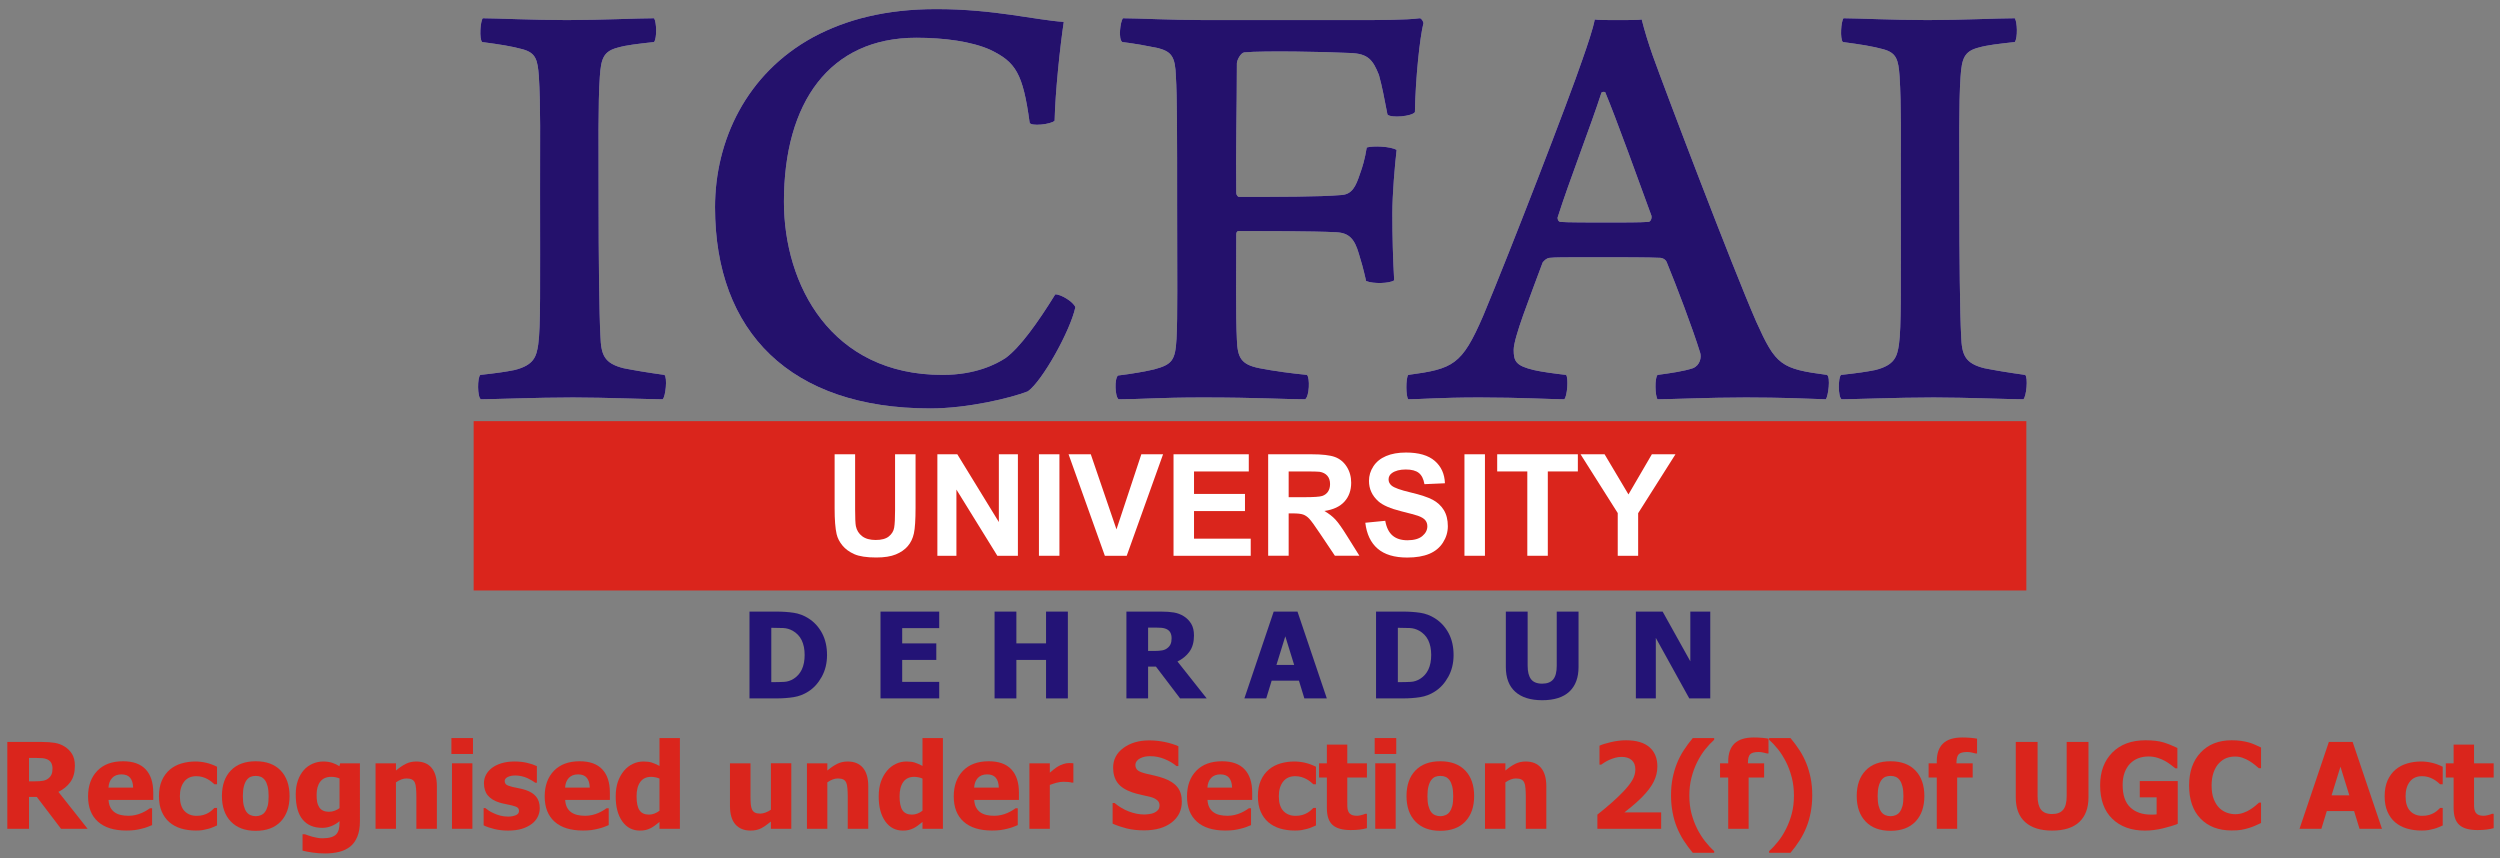 <?xml version="1.0" encoding="utf-8"?>
<!-- Generator: Adobe Illustrator 13.0.0, SVG Export Plug-In . SVG Version: 6.00 Build 14948)  -->
<!DOCTYPE svg PUBLIC "-//W3C//DTD SVG 1.1//EN" "http://www.w3.org/Graphics/SVG/1.1/DTD/svg11.dtd">
<svg version="1.1" id="Layer_1" xmlns="http://www.w3.org/2000/svg" xmlns:xlink="http://www.w3.org/1999/xlink" x="0px" y="0px"
	 width="670px" height="230px" viewBox="0 0 670 230" enable-background="new 0 0 670 230" xml:space="preserve">
<rect x="0" y="0" width="670" height="230" fill="#808080" stroke="none"/>
<g>
	<g>
		<path fill="#CCCCCC" d="M129.38,4.892c3.268,0,13.888,0.49,22.548,0.49c8.823,0,18.953-0.49,23.365-0.49
			c0.653,0.98,0.817,5.229,0,6.373c-4.412,0.49-7.353,0.817-9.64,1.47c-3.921,0.98-4.575,2.941-4.902,7.843
			c-0.49,7.026-0.327,18.79-0.327,33.168c0,15.195,0.164,30.554,0.49,36.273c0.163,5.065,0.98,7.353,6.209,8.66
			c2.451,0.49,6.208,1.144,10.947,1.797c0.817,0.653,0.327,5.882-0.49,6.536c-3.595,0-15.359-0.49-24.019-0.49
			c-9.64,0-21.731,0.49-24.672,0.49c-0.98-0.49-0.98-5.882-0.163-6.536c4.412-0.49,6.699-0.817,9.15-1.307
			c5.229-1.307,5.882-3.595,6.372-6.862c0.654-4.738,0.49-14.378,0.49-41.175c0-13.725,0.164-23.038-0.327-30.717
			c-0.327-4.412-0.817-6.209-4.249-7.189c-2.941-0.817-6.045-1.307-10.947-1.96C128.4,10.447,128.727,5.709,129.38,4.892z"/>
		<path fill="#CCCCCC" d="M265.481,13.389c-5.065-2.288-12.417-3.268-19.934-3.268c-23.202,0-35.456,17.32-35.456,43.952
			c0,22.221,12.582,46.403,42.482,46.403c8.986,0,14.542-2.941,16.993-4.575c3.758-2.777,8.496-9.313,13.235-16.993
			c1.307-0.163,4.901,1.961,5.392,3.432c-1.307,6.208-8.823,19.77-12.745,22.548c-4.575,1.797-16.175,4.575-26.143,4.575
			c-37.417,0-57.677-20.424-57.677-53.919c0-17.81,8.333-35.783,26.306-45.586c8.823-4.739,19.444-7.516,33.005-7.516
			c15.522,0,26.633,2.941,34.148,3.431c-0.98,6.536-2.287,18.79-2.451,26.469c-0.817,0.98-6.536,1.634-6.699,0.49
			C274.141,19.598,272.18,16.656,265.481,13.389z"/>
		<path fill="#CCCCCC" d="M300.933,4.892c3.758,0,13.398,0.49,21.895,0.49h40.684c5.557,0,13.398,0,16.992-0.49
			c0.49,0,0.98,0.98,0.98,1.307c-0.98,3.921-2.123,14.705-2.287,23.855c-0.816,1.144-6.371,1.634-7.352,0.653
			c-0.98-4.902-1.309-7.026-2.289-10.621c-1.633-4.084-2.939-5.718-7.678-5.882c-6.373-0.327-23.203-0.654-28.431-0.164
			c-0.98,0.164-1.961,2.124-1.961,2.941c0,11.764-0.327,23.038-0.163,34.802c0,0.49,0.49,0.98,0.653,0.98
			c10.458,0,21.731,0,27.45-0.49c2.941-0.163,3.922-2.287,5.064-5.718c0.654-1.797,1.307-3.921,1.797-7.026
			c1.635-0.49,6.373-0.327,8.008,0.653c-0.49,4.248-1.145,11.764-1.145,17.156c0,6.209,0.164,11.928,0.49,17.81
			c-1.307,0.817-5.555,0.98-7.516,0.164c-0.818-3.595-1.309-5.229-1.961-7.353c-1.145-3.921-2.615-5.555-6.045-5.718
			c-5.883-0.327-21.568-0.327-26.144-0.327c-0.49,0-0.653,0.49-0.653,0.817c0,10.13-0.164,21.568,0.163,28.267
			c0.164,4.901,1.144,6.699,6.046,7.679c4.248,0.817,8.006,1.307,12.744,1.797c0.816,0.817,0.654,5.719-0.49,6.536
			c-5.393,0-12.744-0.49-27.45-0.49c-11.764,0-16.666,0.49-22.548,0.49c-0.98-0.654-1.144-5.555-0.164-6.372
			c4.085-0.49,7.516-1.144,9.64-1.634c4.902-1.307,5.719-2.451,6.045-8.169c0.327-6.045,0.164-16.176,0.164-36.109
			c0-18.626,0-29.083-0.327-34.149c-0.164-5.392-1.144-6.699-4.738-7.679c-2.451-0.49-5.719-1.144-9.64-1.634
			C299.626,10.447,300.28,5.709,300.933,4.892z"/>
		<path fill="#CCCCCC" d="M397.496,84.627c7.189-17.156,23.037-58.167,26.633-68.788c1.307-3.758,2.777-8.006,3.268-10.621
			c0.816,0.164,2.941,0.164,6.045,0.164c3.922,0,5.719,0,6.537-0.164c0.816,3.268,1.797,6.373,2.939,9.64
			c3.27,9.15,21.404,56.86,27.777,71.402c5.229,11.601,6.535,12.582,18.953,14.215c0.98,0.653,0.326,5.719-0.326,6.536
			c-4.248-0.164-12.092-0.49-21.404-0.49c-9.805,0-20.424,0.49-23.691,0.49c-0.654-0.817-0.818-5.719,0-6.536
			c3.594-0.49,7.025-0.98,9.477-1.797c1.961-0.817,2.287-2.941,1.961-4.085c-2.125-6.862-6.373-17.973-8.988-24.345
			c-0.326-0.817-1.307-1.144-1.633-1.144c-2.941-0.164-10.457-0.164-16.502-0.164c-10.457,0-11.438,0-13.236,0.164
			c-0.816,0-1.959,1.144-1.959,1.47c-3.432,9.313-7.68,19.934-7.68,23.202c0,3.104,0.652,4.249,5.391,5.392
			c2.125,0.49,5.719,0.98,8.66,1.307c0.654,0.817,0.328,5.719-0.49,6.536c-3.268,0-11.764-0.49-22.711-0.49
			c-10.621,0-16.012,0.49-19.117,0.49c-0.652-0.817-0.652-5.719,0-6.536C389.49,98.842,391.777,97.862,397.496,84.627z
			 M429.193,24.826c-2.777,8.66-8.66,23.691-11.764,33.495c0,0.49,0.164,0.98,0.654,1.144c1.797,0.164,8.168,0.164,12.906,0.164
			c4.086,0,8.66,0,10.785-0.164c0.49,0,0.98-0.817,0.816-1.634c-3.104-8.497-9.641-26.633-12.418-33.168
			C430.012,24.663,429.521,24.499,429.193,24.826z"/>
		<path fill="#CCCCCC" d="M494.057,4.892c3.268,0,13.887,0.49,22.547,0.49c8.824,0,18.953-0.49,23.365-0.49
			c0.654,0.98,0.816,5.229,0,6.373c-4.412,0.49-7.354,0.817-9.641,1.47c-3.92,0.98-4.574,2.941-4.9,7.843
			c-0.49,7.026-0.328,18.79-0.328,33.168c0,15.195,0.164,30.554,0.49,36.273c0.164,5.065,0.98,7.353,6.209,8.66
			c2.451,0.49,6.209,1.144,10.947,1.797c0.816,0.653,0.326,5.882-0.49,6.536c-3.594,0-15.359-0.49-24.018-0.49
			c-9.641,0-21.732,0.49-24.672,0.49c-0.98-0.49-0.98-5.882-0.164-6.536c4.412-0.49,6.699-0.817,9.15-1.307
			c5.229-1.307,5.881-3.595,6.371-6.862c0.654-4.738,0.49-14.378,0.49-41.175c0-13.725,0.164-23.038-0.326-30.717
			c-0.326-4.412-0.816-6.209-4.248-7.189c-2.941-0.817-6.045-1.307-10.947-1.96C493.076,10.447,493.402,5.709,494.057,4.892z"/>
	</g>
	<g>
		<path fill="#24116C" d="M129.38,4.892c3.268,0,13.888,0.49,22.548,0.49c8.823,0,18.953-0.49,23.365-0.49
			c0.653,0.98,0.817,5.229,0,6.373c-4.412,0.49-7.353,0.817-9.64,1.47c-3.921,0.98-4.575,2.941-4.902,7.843
			c-0.49,7.026-0.327,18.79-0.327,33.168c0,15.195,0.164,30.554,0.49,36.273c0.163,5.065,0.98,7.353,6.209,8.66
			c2.451,0.49,6.208,1.144,10.947,1.797c0.817,0.653,0.327,5.882-0.49,6.536c-3.595,0-15.359-0.49-24.019-0.49
			c-9.64,0-21.731,0.49-24.672,0.49c-0.98-0.49-0.98-5.882-0.163-6.536c4.412-0.49,6.699-0.817,9.15-1.307
			c5.229-1.307,5.882-3.595,6.372-6.862c0.654-4.738,0.49-14.378,0.49-41.175c0-13.725,0.164-23.038-0.327-30.717
			c-0.327-4.412-0.817-6.209-4.249-7.189c-2.941-0.817-6.045-1.307-10.947-1.96C128.4,10.447,128.727,5.709,129.38,4.892z"/>
		<path fill="#24116C" d="M265.481,13.389c-5.065-2.288-12.417-3.268-19.934-3.268c-23.202,0-35.456,17.32-35.456,43.952
			c0,22.221,12.582,46.403,42.482,46.403c8.986,0,14.542-2.941,16.993-4.575c3.758-2.777,8.496-9.313,13.235-16.993
			c1.307-0.163,4.901,1.961,5.392,3.432c-1.307,6.208-8.823,19.77-12.745,22.548c-4.575,1.797-16.175,4.575-26.143,4.575
			c-37.417,0-57.677-20.424-57.677-53.919c0-17.81,8.333-35.783,26.306-45.586c8.823-4.739,19.444-7.516,33.005-7.516
			c15.522,0,26.633,2.941,34.148,3.431c-0.98,6.536-2.287,18.79-2.451,26.469c-0.817,0.98-6.536,1.634-6.699,0.49
			C274.141,19.598,272.18,16.656,265.481,13.389z"/>
		<path fill="#24116C" d="M300.933,4.892c3.758,0,13.398,0.49,21.895,0.49h40.684c5.557,0,13.398,0,16.992-0.49
			c0.49,0,0.98,0.98,0.98,1.307c-0.98,3.921-2.123,14.705-2.287,23.855c-0.816,1.144-6.371,1.634-7.352,0.653
			c-0.98-4.902-1.309-7.026-2.289-10.621c-1.633-4.084-2.939-5.718-7.678-5.882c-6.373-0.327-23.203-0.654-28.431-0.164
			c-0.98,0.164-1.961,2.124-1.961,2.941c0,11.764-0.327,23.038-0.163,34.802c0,0.49,0.49,0.98,0.653,0.98
			c10.458,0,21.731,0,27.45-0.49c2.941-0.163,3.922-2.287,5.064-5.718c0.654-1.797,1.307-3.921,1.797-7.026
			c1.635-0.49,6.373-0.327,8.008,0.653c-0.49,4.248-1.145,11.764-1.145,17.156c0,6.209,0.164,11.928,0.49,17.81
			c-1.307,0.817-5.555,0.98-7.516,0.164c-0.818-3.595-1.309-5.229-1.961-7.353c-1.145-3.921-2.615-5.555-6.045-5.718
			c-5.883-0.327-21.568-0.327-26.144-0.327c-0.49,0-0.653,0.49-0.653,0.817c0,10.13-0.164,21.568,0.163,28.267
			c0.164,4.901,1.144,6.699,6.046,7.679c4.248,0.817,8.006,1.307,12.744,1.797c0.816,0.817,0.654,5.719-0.49,6.536
			c-5.393,0-12.744-0.49-27.45-0.49c-11.764,0-16.666,0.49-22.548,0.49c-0.98-0.654-1.144-5.555-0.164-6.372
			c4.085-0.49,7.516-1.144,9.64-1.634c4.902-1.307,5.719-2.451,6.045-8.169c0.327-6.045,0.164-16.176,0.164-36.109
			c0-18.626,0-29.083-0.327-34.149c-0.164-5.392-1.144-6.699-4.738-7.679c-2.451-0.49-5.719-1.144-9.64-1.634
			C299.626,10.447,300.28,5.709,300.933,4.892z"/>
		<path fill="#24116C" d="M397.496,84.627c7.189-17.156,23.037-58.167,26.633-68.788c1.307-3.758,2.777-8.006,3.268-10.621
			c0.816,0.164,2.941,0.164,6.045,0.164c3.922,0,5.719,0,6.537-0.164c0.816,3.268,1.797,6.373,2.939,9.64
			c3.27,9.15,21.404,56.86,27.777,71.402c5.229,11.601,6.535,12.582,18.953,14.215c0.98,0.653,0.326,5.719-0.326,6.536
			c-4.248-0.164-12.092-0.49-21.404-0.49c-9.805,0-20.424,0.49-23.691,0.49c-0.654-0.817-0.818-5.719,0-6.536
			c3.594-0.49,7.025-0.98,9.477-1.797c1.961-0.817,2.287-2.941,1.961-4.085c-2.125-6.862-6.373-17.973-8.988-24.345
			c-0.326-0.817-1.307-1.144-1.633-1.144c-2.941-0.164-10.457-0.164-16.502-0.164c-10.457,0-11.438,0-13.236,0.164
			c-0.816,0-1.959,1.144-1.959,1.47c-3.432,9.313-7.68,19.934-7.68,23.202c0,3.104,0.652,4.249,5.391,5.392
			c2.125,0.49,5.719,0.98,8.66,1.307c0.654,0.817,0.328,5.719-0.49,6.536c-3.268,0-11.764-0.49-22.711-0.49
			c-10.621,0-16.012,0.49-19.117,0.49c-0.652-0.817-0.652-5.719,0-6.536C389.49,98.842,391.777,97.862,397.496,84.627z
			 M429.193,24.826c-2.777,8.66-8.66,23.691-11.764,33.495c0,0.49,0.164,0.98,0.654,1.144c1.797,0.164,8.168,0.164,12.906,0.164
			c4.086,0,8.66,0,10.785-0.164c0.49,0,0.98-0.817,0.816-1.634c-3.104-8.497-9.641-26.633-12.418-33.168
			C430.012,24.663,429.521,24.499,429.193,24.826z"/>
		<path fill="#24116C" d="M494.057,4.892c3.268,0,13.887,0.49,22.547,0.49c8.824,0,18.953-0.49,23.365-0.49
			c0.654,0.98,0.816,5.229,0,6.373c-4.412,0.49-7.354,0.817-9.641,1.47c-3.92,0.98-4.574,2.941-4.9,7.843
			c-0.49,7.026-0.328,18.79-0.328,33.168c0,15.195,0.164,30.554,0.49,36.273c0.164,5.065,0.98,7.353,6.209,8.66
			c2.451,0.49,6.209,1.144,10.947,1.797c0.816,0.653,0.326,5.882-0.49,6.536c-3.594,0-15.359-0.49-24.018-0.49
			c-9.641,0-21.732,0.49-24.672,0.49c-0.98-0.49-0.98-5.882-0.164-6.536c4.412-0.49,6.699-0.817,9.15-1.307
			c5.229-1.307,5.881-3.595,6.371-6.862c0.654-4.738,0.49-14.378,0.49-41.175c0-13.725,0.164-23.038-0.326-30.717
			c-0.326-4.412-0.816-6.209-4.248-7.189c-2.941-0.817-6.045-1.307-10.947-1.96C493.076,10.447,493.402,5.709,494.057,4.892z"/>
	</g>
</g>
<rect x="126.939" y="112.867" fill="#DA251C" width="416.121" height="45.383"/>
<g>
	<path fill="#FFFFFF" d="M223.68,121.745h5.492v14.732c0,2.338,0.068,3.854,0.204,4.546c0.235,1.113,0.794,2.007,1.679,2.681
		c0.884,0.675,2.093,1.012,3.627,1.012c1.559,0,2.733-0.318,3.525-0.955c0.792-0.638,1.268-1.42,1.429-2.348
		c0.161-0.928,0.241-2.468,0.241-4.62v-15.048h5.492v14.287c0,3.266-0.148,5.573-0.445,6.921c-0.297,1.349-0.844,2.486-1.642,3.414
		s-1.865,1.667-3.201,2.218c-1.336,0.55-3.08,0.825-5.232,0.825c-2.598,0-4.568-0.3-5.91-0.899c-1.342-0.601-2.403-1.38-3.182-2.338
		c-0.779-0.959-1.293-1.964-1.54-3.016c-0.359-1.559-0.538-3.859-0.538-6.902V121.745z"/>
	<path fill="#FFFFFF" d="M251.215,148.946v-27.201h5.344l11.133,18.165v-18.165h5.103v27.201h-5.511l-10.966-17.738v17.738H251.215z
		"/>
	<path fill="#FFFFFF" d="M278.435,148.946v-27.201h5.492v27.201H278.435z"/>
	<path fill="#FFFFFF" d="M296.099,148.946l-9.723-27.201h5.956l6.884,20.132l6.661-20.132h5.826l-9.741,27.201H296.099z"/>
	<path fill="#FFFFFF" d="M314.505,148.946v-27.201h20.169v4.602h-14.677v6.03h13.656v4.583h-13.656v7.403h15.196v4.583H314.505z"/>
	<path fill="#FFFFFF" d="M339.869,148.946v-27.201h11.561c2.906,0,5.019,0.244,6.336,0.732c1.317,0.489,2.371,1.358,3.164,2.607
		c0.791,1.25,1.188,2.679,1.188,4.286c0,2.041-0.601,3.727-1.801,5.056c-1.199,1.33-2.993,2.169-5.381,2.515
		c1.188,0.693,2.168,1.454,2.941,2.282c0.773,0.829,1.814,2.301,3.127,4.416l3.32,5.307h-6.568l-3.971-5.919
		c-1.41-2.115-2.375-3.448-2.895-3.999c-0.52-0.55-1.07-0.928-1.65-1.131c-0.582-0.205-1.504-0.307-2.766-0.307h-1.113v11.355
		H339.869z M345.361,133.249h4.064c2.635,0,4.279-0.111,4.936-0.334c0.654-0.223,1.168-0.605,1.539-1.15
		c0.371-0.544,0.557-1.225,0.557-2.041c0-0.915-0.244-1.654-0.732-2.217c-0.488-0.563-1.178-0.919-2.068-1.067
		c-0.445-0.062-1.781-0.093-4.008-0.093h-4.287V133.249z"/>
	<path fill="#FFFFFF" d="M365.902,140.096l5.344-0.52c0.32,1.794,0.974,3.111,1.957,3.952c0.983,0.842,2.311,1.262,3.98,1.262
		c1.768,0,3.102-0.374,3.998-1.123c0.896-0.748,1.346-1.623,1.346-2.625c0-0.643-0.189-1.19-0.566-1.643
		c-0.377-0.451-1.036-0.844-1.977-1.178c-0.643-0.223-2.109-0.618-4.396-1.188c-2.945-0.729-5.01-1.626-6.197-2.69
		c-1.67-1.496-2.506-3.321-2.506-5.474c0-1.385,0.393-2.682,1.179-3.887c0.785-1.207,1.917-2.125,3.396-2.756
		s3.262-0.946,5.354-0.946c3.414,0,5.983,0.749,7.709,2.245c1.726,1.497,2.631,3.495,2.719,5.993l-5.492,0.241
		c-0.236-1.397-0.74-2.402-1.513-3.016c-0.773-0.611-1.933-0.918-3.479-0.918c-1.596,0-2.845,0.328-3.748,0.983
		c-0.581,0.421-0.871,0.983-0.871,1.688c0,0.644,0.271,1.194,0.816,1.651c0.691,0.582,2.375,1.188,5.047,1.818
		s4.647,1.283,5.928,1.958c1.28,0.674,2.282,1.596,3.006,2.764c0.724,1.17,1.086,2.614,1.086,4.333c0,1.559-0.434,3.019-1.299,4.379
		c-0.867,1.361-2.092,2.372-3.674,3.034c-1.584,0.661-3.557,0.992-5.92,0.992c-3.438,0-6.08-0.795-7.922-2.385
		C367.361,145.455,366.26,143.139,365.902,140.096z"/>
	<path fill="#FFFFFF" d="M392.473,148.946v-27.201h5.492v27.201H392.473z"/>
	<path fill="#FFFFFF" d="M409.32,148.946v-22.6h-8.072v-4.602h21.617v4.602h-8.053v22.6H409.32z"/>
	<path fill="#FFFFFF" d="M433.553,148.946v-11.448l-9.965-15.753h6.439l6.4,10.762l6.272-10.762h6.326l-10,15.79v11.411H433.553z"/>
</g>
<g>
	<g>
		<path fill="#231376" d="M221.644,175.564c0,2.167-0.474,4.107-1.422,5.82c-0.948,1.714-2.146,3.029-3.594,3.945
			c-1.208,0.781-2.523,1.284-3.945,1.508c-1.422,0.225-2.935,0.336-4.539,0.336h-7.281v-23.266h7.219
			c1.635,0,3.167,0.104,4.594,0.313c1.427,0.209,2.766,0.714,4.016,1.516c1.531,0.979,2.74,2.3,3.625,3.961
			C221.201,171.359,221.644,173.314,221.644,175.564z M215.644,175.518c0-1.531-0.263-2.841-0.789-3.93
			c-0.526-1.088-1.336-1.939-2.43-2.555c-0.792-0.438-1.623-0.677-2.492-0.719c-0.87-0.041-1.909-0.063-3.117-0.063h-0.109v14.563
			h0.109c1.313,0,2.419-0.023,3.32-0.07s1.758-0.325,2.57-0.836c0.958-0.604,1.688-1.438,2.188-2.5S215.644,177.049,215.644,175.518
			z"/>
		<path fill="#231376" d="M235.977,187.174v-23.266h15.734v4.438h-9.922v4.078h9.141v4.438h-9.141v5.875h9.922v4.438H235.977z"/>
		<path fill="#231376" d="M286.185,187.174h-5.844v-10.313h-7.953v10.313h-5.844v-23.266h5.844v8.516h7.953v-8.516h5.844V187.174z"
			/>
		<path fill="#231376" d="M323.394,187.174h-7.125l-6.484-8.531h-2.094v8.531h-5.813v-23.266h9.359c1.292,0,2.417,0.081,3.375,0.242
			c0.958,0.162,1.844,0.498,2.656,1.008c0.833,0.531,1.495,1.206,1.984,2.023c0.489,0.818,0.734,1.857,0.734,3.117
			c0,1.781-0.401,3.227-1.203,4.336c-0.802,1.109-1.875,1.992-3.219,2.648L323.394,187.174z M313.987,171.033
			c0-0.583-0.112-1.086-0.336-1.508c-0.224-0.422-0.597-0.747-1.117-0.977c-0.365-0.156-0.771-0.255-1.219-0.297
			c-0.448-0.041-1.005-0.063-1.672-0.063h-1.953v6.266h1.672c0.813,0,1.502-0.049,2.07-0.148c0.567-0.099,1.049-0.31,1.445-0.633
			c0.375-0.291,0.653-0.641,0.836-1.047C313.896,172.221,313.987,171.689,313.987,171.033z"/>
		<path fill="#231376" d="M333.492,187.174l7.859-23.266h6.375l7.859,23.266h-6.016l-1.453-4.75h-7.313l-1.453,4.75H333.492z
			 M346.836,178.205l-2.375-7.672l-2.375,7.672H346.836z"/>
		<path fill="#231376" d="M389.56,175.564c0,2.167-0.474,4.107-1.422,5.82c-0.948,1.714-2.146,3.029-3.594,3.945
			c-1.208,0.781-2.523,1.284-3.945,1.508c-1.422,0.225-2.935,0.336-4.539,0.336h-7.281v-23.266h7.219
			c1.636,0,3.167,0.104,4.594,0.313c1.427,0.209,2.766,0.714,4.016,1.516c1.531,0.979,2.739,2.3,3.625,3.961
			C389.117,171.359,389.56,173.314,389.56,175.564z M383.56,175.518c0-1.531-0.263-2.841-0.789-3.93
			c-0.526-1.088-1.336-1.939-2.43-2.555c-0.792-0.438-1.622-0.677-2.492-0.719c-0.87-0.041-1.909-0.063-3.117-0.063h-0.109v14.563
			h0.109c1.313,0,2.419-0.023,3.32-0.07s1.758-0.325,2.57-0.836c0.958-0.604,1.688-1.438,2.188-2.5S383.56,177.049,383.56,175.518z"
			/>
		<path fill="#231376" d="M413.299,187.658c-3.125,0-5.529-0.755-7.211-2.266c-1.683-1.51-2.523-3.719-2.523-6.625v-14.859h5.844
			v14.516c0,1.615,0.305,2.818,0.914,3.609c0.609,0.792,1.602,1.188,2.977,1.188c1.344,0,2.33-0.38,2.961-1.141
			c0.63-0.76,0.945-1.979,0.945-3.656v-14.516h5.844v14.844c0,2.865-0.82,5.065-2.461,6.602
			C418.947,186.891,416.518,187.658,413.299,187.658z"/>
		<path fill="#231376" d="M458.351,187.174h-5.625l-8.969-16.219v16.219h-5.344v-23.266h7.172l7.422,13.328v-13.328h5.344V187.174z"
			/>
	</g>
</g>
<g>
	<g>
		<path fill="#DA251C" d="M23.477,222.112h-7.125l-6.484-8.531H7.773v8.531H1.961v-23.266h9.359c1.292,0,2.417,0.081,3.375,0.242
			s1.844,0.497,2.656,1.008c0.833,0.531,1.495,1.206,1.984,2.023s0.734,1.856,0.734,3.117c0,1.781-0.401,3.227-1.203,4.336
			s-1.875,1.992-3.219,2.648L23.477,222.112z M14.07,205.972c0-0.583-0.112-1.086-0.336-1.508s-0.596-0.747-1.117-0.977
			c-0.365-0.156-0.771-0.255-1.219-0.297s-1.005-0.063-1.672-0.063H7.773v6.266h1.672c0.813,0,1.502-0.05,2.07-0.148
			s1.049-0.31,1.445-0.633c0.375-0.292,0.654-0.641,0.836-1.047S14.07,206.628,14.07,205.972z"/>
		<path fill="#DA251C" d="M33.867,222.581c-3.313,0-5.852-0.792-7.617-2.375s-2.648-3.839-2.648-6.766
			c0-2.864,0.823-5.151,2.469-6.859s3.948-2.563,6.906-2.563c2.688,0,4.708,0.724,6.063,2.172s2.031,3.521,2.031,6.219v1.969H29.086
			c0.052,0.813,0.224,1.492,0.516,2.039s0.677,0.981,1.156,1.305c0.469,0.323,1.016,0.555,1.641,0.695s1.307,0.211,2.047,0.211
			c0.635,0,1.26-0.07,1.875-0.211s1.177-0.325,1.688-0.555c0.448-0.198,0.862-0.411,1.242-0.641s0.69-0.433,0.93-0.609h0.578v4.516
			c-0.448,0.177-0.857,0.341-1.227,0.492s-0.877,0.305-1.523,0.461c-0.594,0.156-1.206,0.278-1.836,0.367
			S34.773,222.581,33.867,222.581z M35.68,211.081c-0.031-1.156-0.299-2.036-0.805-2.641s-1.279-0.906-2.32-0.906
			c-1.063,0-1.893,0.317-2.492,0.953s-0.93,1.5-0.992,2.594H35.68z"/>
		<path fill="#DA251C" d="M52.492,222.581c-1.448,0-2.773-0.183-3.977-0.547s-2.248-0.927-3.133-1.688
			c-0.875-0.761-1.557-1.716-2.047-2.867s-0.734-2.508-0.734-4.07c0-1.677,0.266-3.104,0.797-4.281s1.25-2.146,2.156-2.906
			c0.875-0.729,1.904-1.269,3.086-1.617s2.414-0.523,3.695-0.523c0.969,0,1.938,0.112,2.906,0.336s1.943,0.581,2.922,1.07v4.688
			h-0.703c-0.219-0.208-0.487-0.438-0.805-0.688s-0.664-0.479-1.039-0.688c-0.396-0.219-0.844-0.403-1.344-0.555
			s-1.057-0.227-1.672-0.227c-1.396,0-2.477,0.487-3.242,1.461s-1.148,2.284-1.148,3.93c0,1.761,0.409,3.073,1.227,3.938
			s1.904,1.297,3.258,1.297c0.688,0,1.292-0.078,1.813-0.234s0.969-0.344,1.344-0.563c0.365-0.219,0.677-0.445,0.938-0.68
			s0.484-0.445,0.672-0.633h0.703v4.688c-0.313,0.136-0.674,0.292-1.086,0.469s-0.831,0.323-1.258,0.438
			c-0.531,0.146-1.029,0.258-1.492,0.336S53.252,222.581,52.492,222.581z"/>
		<path fill="#DA251C" d="M77.602,213.347c0,2.886-0.789,5.159-2.367,6.82s-3.81,2.492-6.695,2.492c-2.865,0-5.091-0.831-6.68-2.492
			s-2.383-3.935-2.383-6.82c0-2.917,0.794-5.2,2.383-6.852s3.815-2.477,6.68-2.477c2.875,0,5.104,0.831,6.688,2.492
			S77.602,210.451,77.602,213.347z M71.992,213.378c0-1.042-0.086-1.909-0.258-2.602s-0.409-1.247-0.711-1.664
			c-0.323-0.438-0.688-0.742-1.094-0.914s-0.87-0.258-1.391-0.258c-0.49,0-0.932,0.075-1.328,0.227s-0.76,0.44-1.094,0.867
			c-0.313,0.406-0.563,0.964-0.75,1.672s-0.281,1.599-0.281,2.672s0.088,1.94,0.266,2.602s0.406,1.19,0.688,1.586
			c0.292,0.406,0.656,0.703,1.094,0.891s0.922,0.281,1.453,0.281c0.438,0,0.883-0.094,1.336-0.281s0.815-0.469,1.086-0.844
			c0.323-0.448,0.568-0.987,0.734-1.617S71.992,214.492,71.992,213.378z"/>
		<path fill="#DA251C" d="M96.461,220.097c0,1.625-0.234,3.005-0.703,4.141s-1.109,2.021-1.922,2.656
			c-0.813,0.646-1.787,1.112-2.922,1.398s-2.396,0.43-3.781,0.43c-1.167,0-2.273-0.075-3.32-0.227s-1.956-0.325-2.727-0.523v-4.391
			h0.641c0.271,0.104,0.591,0.219,0.961,0.344s0.742,0.239,1.117,0.344c0.448,0.114,0.885,0.208,1.313,0.281
			s0.865,0.109,1.313,0.109c0.927,0,1.701-0.097,2.32-0.289s1.086-0.466,1.398-0.82c0.313-0.364,0.531-0.794,0.656-1.289
			s0.188-1.117,0.188-1.867v-0.328c-0.615,0.542-1.326,0.977-2.133,1.305s-1.638,0.492-2.492,0.492
			c-2.271,0-4.023-0.739-5.258-2.219s-1.852-3.729-1.852-6.75c0-1.375,0.19-2.609,0.57-3.703s0.909-2.026,1.586-2.797
			c0.646-0.739,1.427-1.31,2.344-1.711s1.87-0.602,2.859-0.602c0.896,0,1.698,0.114,2.406,0.344s1.354,0.536,1.938,0.922
			l0.203-0.781h5.297V220.097z M90.992,216.581v-7.953c-0.271-0.125-0.604-0.229-1-0.313s-0.792-0.125-1.188-0.125
			c-1.313,0-2.299,0.425-2.961,1.273s-0.992,2.034-0.992,3.555c0,0.761,0.049,1.403,0.148,1.93s0.284,0.992,0.555,1.398
			c0.26,0.396,0.602,0.695,1.023,0.898s0.961,0.305,1.617,0.305c0.49,0,0.971-0.083,1.445-0.25S90.565,216.894,90.992,216.581z"/>
		<path fill="#DA251C" d="M117.086,222.112h-5.5v-8.703c0-0.708-0.029-1.414-0.086-2.117s-0.164-1.222-0.32-1.555
			c-0.188-0.396-0.458-0.68-0.813-0.852s-0.828-0.258-1.422-0.258c-0.448,0-0.901,0.083-1.359,0.25s-0.948,0.433-1.469,0.797v12.438
			h-5.469v-17.547h5.469v1.938c0.896-0.761,1.768-1.354,2.617-1.781s1.789-0.641,2.82-0.641c1.792,0,3.162,0.565,4.109,1.695
			s1.422,2.769,1.422,4.914V222.112z"/>
		<path fill="#DA251C" d="M126.758,202.065h-5.781V197.8h5.781V202.065z M126.602,222.112h-5.469v-17.547h5.469V222.112z"/>
		<path fill="#DA251C" d="M136.133,222.597c-1.292,0-2.513-0.141-3.664-0.422s-2.102-0.609-2.852-0.984v-4.625h0.453
			c0.26,0.198,0.557,0.417,0.891,0.656s0.797,0.489,1.391,0.75c0.51,0.239,1.086,0.445,1.727,0.617s1.336,0.258,2.086,0.258
			c0.771,0,1.451-0.12,2.039-0.359s0.883-0.62,0.883-1.141c0-0.406-0.135-0.714-0.406-0.922s-0.797-0.406-1.578-0.594
			c-0.417-0.104-0.943-0.216-1.578-0.336s-1.198-0.258-1.688-0.414c-1.375-0.427-2.409-1.06-3.102-1.898s-1.039-1.94-1.039-3.305
			c0-0.781,0.18-1.519,0.539-2.211s0.888-1.31,1.586-1.852c0.698-0.531,1.56-0.953,2.586-1.266s2.185-0.469,3.477-0.469
			c1.229,0,2.359,0.122,3.391,0.367s1.901,0.539,2.609,0.883v4.438h-0.438c-0.188-0.146-0.484-0.341-0.891-0.586
			s-0.802-0.456-1.188-0.633c-0.458-0.208-0.971-0.38-1.539-0.516s-1.148-0.203-1.742-0.203c-0.792,0-1.461,0.136-2.008,0.406
			s-0.82,0.63-0.82,1.078c0,0.396,0.135,0.708,0.406,0.938s0.859,0.453,1.766,0.672c0.469,0.114,1.008,0.227,1.617,0.336
			s1.195,0.258,1.758,0.445c1.26,0.406,2.216,1.003,2.867,1.789s0.977,1.831,0.977,3.133c0,0.823-0.193,1.606-0.578,2.352
			s-0.932,1.372-1.641,1.883c-0.75,0.552-1.633,0.979-2.648,1.281S137.549,222.597,136.133,222.597z"/>
		<path fill="#DA251C" d="M156.242,222.581c-3.313,0-5.852-0.792-7.617-2.375s-2.648-3.839-2.648-6.766
			c0-2.864,0.823-5.151,2.469-6.859s3.948-2.563,6.906-2.563c2.688,0,4.708,0.724,6.063,2.172s2.031,3.521,2.031,6.219v1.969
			h-11.984c0.052,0.813,0.224,1.492,0.516,2.039s0.677,0.981,1.156,1.305c0.469,0.323,1.016,0.555,1.641,0.695
			s1.307,0.211,2.047,0.211c0.635,0,1.26-0.07,1.875-0.211s1.177-0.325,1.688-0.555c0.448-0.198,0.862-0.411,1.242-0.641
			s0.69-0.433,0.93-0.609h0.578v4.516c-0.448,0.177-0.857,0.341-1.227,0.492s-0.877,0.305-1.523,0.461
			c-0.594,0.156-1.206,0.278-1.836,0.367S157.148,222.581,156.242,222.581z M158.055,211.081c-0.031-1.156-0.299-2.036-0.805-2.641
			s-1.279-0.906-2.32-0.906c-1.063,0-1.893,0.317-2.492,0.953s-0.93,1.5-0.992,2.594H158.055z"/>
		<path fill="#DA251C" d="M182.211,222.112h-5.469v-1.828c-0.354,0.292-0.758,0.604-1.211,0.938s-0.852,0.583-1.195,0.75
			c-0.438,0.208-0.87,0.364-1.297,0.469s-0.938,0.156-1.531,0.156c-2,0-3.583-0.828-4.75-2.484s-1.75-3.87-1.75-6.641
			c0-1.531,0.198-2.859,0.594-3.984s0.943-2.104,1.641-2.938c0.635-0.761,1.406-1.362,2.313-1.805s1.865-0.664,2.875-0.664
			c0.917,0,1.669,0.097,2.258,0.289s1.273,0.492,2.055,0.898V197.8h5.469V222.112z M176.742,217.269v-8.609
			c-0.271-0.136-0.625-0.247-1.063-0.336s-0.813-0.133-1.125-0.133c-1.313,0-2.299,0.458-2.961,1.375s-0.992,2.198-0.992,3.844
			c0,1.729,0.263,2.979,0.789,3.75s1.377,1.156,2.555,1.156c0.479,0,0.963-0.094,1.453-0.281S176.336,217.592,176.742,217.269z"/>
		<path fill="#DA251C" d="M212.07,222.112h-5.469v-1.938c-0.948,0.792-1.818,1.394-2.609,1.805s-1.734,0.617-2.828,0.617
			c-1.74,0-3.096-0.55-4.07-1.648s-1.461-2.753-1.461-4.961v-11.422h5.5v8.703c0,0.906,0.023,1.646,0.07,2.219
			s0.159,1.058,0.336,1.453c0.167,0.364,0.424,0.641,0.773,0.828s0.836,0.281,1.461,0.281c0.385,0,0.841-0.094,1.367-0.281
			s1.013-0.442,1.461-0.766v-12.438h5.469V222.112z"/>
		<path fill="#DA251C" d="M232.695,222.112h-5.5v-8.703c0-0.708-0.029-1.414-0.086-2.117s-0.164-1.222-0.32-1.555
			c-0.188-0.396-0.458-0.68-0.813-0.852s-0.828-0.258-1.422-0.258c-0.448,0-0.901,0.083-1.359,0.25s-0.948,0.433-1.469,0.797v12.438
			h-5.469v-17.547h5.469v1.938c0.896-0.761,1.768-1.354,2.617-1.781s1.789-0.641,2.82-0.641c1.792,0,3.162,0.565,4.109,1.695
			s1.422,2.769,1.422,4.914V222.112z"/>
		<path fill="#DA251C" d="M252.695,222.112h-5.469v-1.828c-0.354,0.292-0.758,0.604-1.211,0.938s-0.852,0.583-1.195,0.75
			c-0.438,0.208-0.87,0.364-1.297,0.469s-0.938,0.156-1.531,0.156c-2,0-3.583-0.828-4.75-2.484s-1.75-3.87-1.75-6.641
			c0-1.531,0.198-2.859,0.594-3.984s0.943-2.104,1.641-2.938c0.635-0.761,1.406-1.362,2.313-1.805s1.865-0.664,2.875-0.664
			c0.917,0,1.669,0.097,2.258,0.289s1.273,0.492,2.055,0.898V197.8h5.469V222.112z M247.227,217.269v-8.609
			c-0.271-0.136-0.625-0.247-1.063-0.336s-0.813-0.133-1.125-0.133c-1.313,0-2.299,0.458-2.961,1.375s-0.992,2.198-0.992,3.844
			c0,1.729,0.263,2.979,0.789,3.75s1.377,1.156,2.555,1.156c0.479,0,0.963-0.094,1.453-0.281S246.82,217.592,247.227,217.269z"/>
		<path fill="#DA251C" d="M265.867,222.581c-3.313,0-5.852-0.792-7.617-2.375s-2.648-3.839-2.648-6.766
			c0-2.864,0.823-5.151,2.469-6.859s3.948-2.563,6.906-2.563c2.688,0,4.708,0.724,6.063,2.172s2.031,3.521,2.031,6.219v1.969
			h-11.984c0.052,0.813,0.224,1.492,0.516,2.039s0.677,0.981,1.156,1.305c0.469,0.323,1.016,0.555,1.641,0.695
			s1.307,0.211,2.047,0.211c0.635,0,1.26-0.07,1.875-0.211s1.177-0.325,1.688-0.555c0.448-0.198,0.862-0.411,1.242-0.641
			s0.69-0.433,0.93-0.609h0.578v4.516c-0.448,0.177-0.857,0.341-1.227,0.492s-0.877,0.305-1.523,0.461
			c-0.594,0.156-1.206,0.278-1.836,0.367S266.773,222.581,265.867,222.581z M267.68,211.081c-0.031-1.156-0.299-2.036-0.805-2.641
			s-1.279-0.906-2.32-0.906c-1.063,0-1.893,0.317-2.492,0.953s-0.93,1.5-0.992,2.594H267.68z"/>
		<path fill="#DA251C" d="M287.664,209.737h-0.453c-0.208-0.073-0.51-0.128-0.906-0.164s-0.833-0.055-1.313-0.055
			c-0.573,0-1.174,0.083-1.805,0.25s-1.242,0.364-1.836,0.594v11.75h-5.469v-17.547h5.469v2.516c0.25-0.229,0.596-0.519,1.039-0.867
			s0.846-0.628,1.211-0.836c0.396-0.239,0.857-0.445,1.383-0.617s1.023-0.258,1.492-0.258c0.177,0,0.375,0.005,0.594,0.016
			s0.417,0.026,0.594,0.047V209.737z"/>
		<path fill="#DA251C" d="M306.633,222.534c-1.781,0-3.346-0.172-4.695-0.516s-2.602-0.771-3.758-1.281v-5.531h0.531
			c1.167,0.989,2.453,1.75,3.859,2.281s2.771,0.797,4.094,0.797c0.333,0,0.773-0.036,1.32-0.109s0.987-0.188,1.32-0.344
			c0.406-0.177,0.75-0.425,1.031-0.742s0.422-0.737,0.422-1.258c0-0.583-0.229-1.058-0.688-1.422s-1.005-0.63-1.641-0.797
			c-0.792-0.208-1.638-0.406-2.539-0.594s-1.742-0.417-2.523-0.688c-1.802-0.636-3.094-1.489-3.875-2.563s-1.172-2.417-1.172-4.031
			c0-2.177,0.922-3.94,2.766-5.289s4.146-2.023,6.906-2.023c1.385,0,2.763,0.141,4.133,0.422s2.596,0.661,3.68,1.141v5.313h-0.516
			c-0.865-0.739-1.919-1.364-3.164-1.875s-2.523-0.766-3.836-0.766c-0.51,0-0.969,0.036-1.375,0.109s-0.833,0.214-1.281,0.422
			c-0.365,0.167-0.68,0.414-0.945,0.742s-0.398,0.695-0.398,1.102c0,0.594,0.211,1.065,0.633,1.414s1.237,0.664,2.445,0.945
			c0.781,0.177,1.534,0.349,2.258,0.516s1.498,0.396,2.32,0.688c1.615,0.583,2.815,1.367,3.602,2.352s1.18,2.284,1.18,3.898
			c0,2.313-0.909,4.172-2.727,5.578S309.727,222.534,306.633,222.534z"/>
		<path fill="#DA251C" d="M328.383,222.581c-3.313,0-5.852-0.792-7.617-2.375s-2.648-3.839-2.648-6.766
			c0-2.864,0.823-5.151,2.469-6.859s3.948-2.563,6.906-2.563c2.688,0,4.708,0.724,6.063,2.172s2.031,3.521,2.031,6.219v1.969
			h-11.984c0.052,0.813,0.224,1.492,0.516,2.039s0.677,0.981,1.156,1.305c0.469,0.323,1.016,0.555,1.641,0.695
			s1.307,0.211,2.047,0.211c0.635,0,1.26-0.07,1.875-0.211s1.177-0.325,1.688-0.555c0.448-0.198,0.862-0.411,1.242-0.641
			s0.69-0.433,0.93-0.609h0.578v4.516c-0.448,0.177-0.857,0.341-1.227,0.492s-0.877,0.305-1.523,0.461
			c-0.594,0.156-1.206,0.278-1.836,0.367S329.289,222.581,328.383,222.581z M330.195,211.081c-0.031-1.156-0.299-2.036-0.805-2.641
			s-1.279-0.906-2.32-0.906c-1.063,0-1.893,0.317-2.492,0.953s-0.93,1.5-0.992,2.594H330.195z"/>
		<path fill="#DA251C" d="M347.008,222.581c-1.447,0-2.773-0.183-3.977-0.547s-2.248-0.927-3.133-1.688
			c-0.875-0.761-1.557-1.716-2.047-2.867s-0.734-2.508-0.734-4.07c0-1.677,0.266-3.104,0.797-4.281s1.25-2.146,2.156-2.906
			c0.875-0.729,1.904-1.269,3.086-1.617s2.414-0.523,3.695-0.523c0.969,0,1.938,0.112,2.906,0.336s1.943,0.581,2.922,1.07v4.688
			h-0.703c-0.219-0.208-0.486-0.438-0.805-0.688s-0.664-0.479-1.039-0.688c-0.396-0.219-0.844-0.403-1.344-0.555
			s-1.057-0.227-1.672-0.227c-1.396,0-2.477,0.487-3.242,1.461s-1.148,2.284-1.148,3.93c0,1.761,0.408,3.073,1.227,3.938
			s1.904,1.297,3.258,1.297c0.688,0,1.291-0.078,1.813-0.234s0.969-0.344,1.344-0.563c0.365-0.219,0.678-0.445,0.938-0.68
			s0.484-0.445,0.672-0.633h0.703v4.688c-0.313,0.136-0.674,0.292-1.086,0.469s-0.83,0.323-1.258,0.438
			c-0.531,0.146-1.029,0.258-1.492,0.336S347.768,222.581,347.008,222.581z"/>
		<path fill="#DA251C" d="M361.992,222.456c-2.229,0-3.852-0.458-4.867-1.375s-1.523-2.417-1.523-4.5v-8.203h-2.094v-3.813h2.094
			v-5.016h5.469v5.016h5.266v3.813h-5.266v6.219c0,0.614,0.006,1.151,0.016,1.609s0.094,0.87,0.25,1.234
			c0.146,0.364,0.404,0.653,0.773,0.867s0.908,0.32,1.617,0.32c0.291,0,0.674-0.063,1.148-0.188s0.805-0.239,0.992-0.344h0.469
			v3.859c-0.594,0.156-1.225,0.278-1.891,0.367S362.961,222.456,361.992,222.456z"/>
		<path fill="#DA251C" d="M374.195,202.065h-5.781V197.8h5.781V202.065z M374.039,222.112h-5.469v-17.547h5.469V222.112z"/>
		<path fill="#DA251C" d="M395.07,213.347c0,2.886-0.789,5.159-2.367,6.82s-3.811,2.492-6.695,2.492
			c-2.865,0-5.092-0.831-6.68-2.492s-2.383-3.935-2.383-6.82c0-2.917,0.795-5.2,2.383-6.852s3.814-2.477,6.68-2.477
			c2.875,0,5.104,0.831,6.688,2.492S395.07,210.451,395.07,213.347z M389.461,213.378c0-1.042-0.086-1.909-0.258-2.602
			s-0.408-1.247-0.711-1.664c-0.322-0.438-0.688-0.742-1.094-0.914s-0.869-0.258-1.391-0.258c-0.49,0-0.932,0.075-1.328,0.227
			s-0.76,0.44-1.094,0.867c-0.313,0.406-0.563,0.964-0.75,1.672s-0.281,1.599-0.281,2.672s0.088,1.94,0.266,2.602
			s0.406,1.19,0.688,1.586c0.291,0.406,0.656,0.703,1.094,0.891s0.922,0.281,1.453,0.281c0.438,0,0.883-0.094,1.336-0.281
			s0.814-0.469,1.086-0.844c0.322-0.448,0.568-0.987,0.734-1.617S389.461,214.492,389.461,213.378z"/>
		<path fill="#DA251C" d="M414.414,222.112h-5.5v-8.703c0-0.708-0.029-1.414-0.086-2.117s-0.164-1.222-0.32-1.555
			c-0.188-0.396-0.459-0.68-0.813-0.852s-0.828-0.258-1.422-0.258c-0.447,0-0.9,0.083-1.359,0.25s-0.947,0.433-1.469,0.797v12.438
			h-5.469v-17.547h5.469v1.938c0.896-0.761,1.768-1.354,2.617-1.781s1.789-0.641,2.82-0.641c1.791,0,3.162,0.565,4.109,1.695
			s1.422,2.769,1.422,4.914V222.112z"/>
		<path fill="#DA251C" d="M445.195,222.112h-17.094v-3.797c1.447-1.146,2.748-2.229,3.898-3.25s2.164-1.989,3.039-2.906
			c1.135-1.198,1.959-2.25,2.469-3.156s0.766-1.839,0.766-2.797c0-1.083-0.322-1.914-0.969-2.492s-1.547-0.867-2.703-0.867
			c-0.594,0-1.154,0.073-1.68,0.219s-1.061,0.333-1.602,0.563c-0.531,0.239-0.984,0.484-1.359,0.734s-0.656,0.438-0.844,0.563
			h-0.453v-5.078c0.656-0.313,1.682-0.633,3.078-0.961s2.74-0.492,4.031-0.492c2.76,0,4.852,0.614,6.273,1.844
			s2.133,2.958,2.133,5.188c0,1.375-0.322,2.722-0.969,4.039s-1.719,2.731-3.219,4.242c-0.938,0.927-1.85,1.753-2.734,2.477
			s-1.525,1.237-1.922,1.539h9.859V222.112z"/>
		<path fill="#DA251C" d="M459.398,228.55h-5.734c-0.885-1.052-1.688-2.136-2.406-3.25s-1.338-2.313-1.859-3.594
			c-0.49-1.198-0.873-2.526-1.148-3.984s-0.414-2.974-0.414-4.547c0-1.719,0.143-3.276,0.43-4.672s0.658-2.672,1.117-3.828
			c0.5-1.261,1.111-2.45,1.836-3.57s1.539-2.222,2.445-3.305h5.734v0.453c-0.844,0.761-1.648,1.622-2.414,2.586
			s-1.477,2.091-2.133,3.383c-0.625,1.239-1.133,2.614-1.523,4.125s-0.586,3.12-0.586,4.828c0,1.781,0.189,3.396,0.57,4.844
			s0.893,2.817,1.539,4.109c0.625,1.229,1.33,2.347,2.117,3.352s1.596,1.878,2.43,2.617V228.55z"/>
		<path fill="#DA251C" d="M473.961,201.925h-0.422c-0.209-0.063-0.533-0.144-0.977-0.242s-0.861-0.148-1.258-0.148
			c-1.104,0-1.857,0.203-2.258,0.609s-0.602,1.167-0.602,2.281v0.141h4.344v3.813h-4.156v13.734h-5.469v-13.734h-2.188v-3.813h2.188
			v-0.484c0-2.146,0.563-3.755,1.688-4.828s2.828-1.609,5.109-1.609c0.791,0,1.531,0.028,2.219,0.086s1.281,0.133,1.781,0.227
			V201.925z"/>
		<path fill="#DA251C" d="M485.68,213.175c0,1.573-0.139,3.086-0.414,4.539s-0.658,2.784-1.148,3.992
			c-0.521,1.281-1.141,2.479-1.859,3.594s-1.521,2.198-2.406,3.25h-5.734v-0.453c0.834-0.739,1.646-1.609,2.438-2.609
			s1.494-2.12,2.109-3.359c0.646-1.292,1.158-2.661,1.539-4.109s0.57-3.063,0.57-4.844c0-1.708-0.195-3.317-0.586-4.828
			s-0.898-2.886-1.523-4.125c-0.656-1.292-1.367-2.419-2.133-3.383s-1.57-1.825-2.414-2.586V197.8h5.734
			c0.906,1.083,1.721,2.185,2.445,3.305s1.336,2.31,1.836,3.57c0.459,1.156,0.83,2.433,1.117,3.828S485.68,211.456,485.68,213.175z"
			/>
		<path fill="#DA251C" d="M515.727,213.347c0,2.886-0.789,5.159-2.367,6.82s-3.811,2.492-6.695,2.492
			c-2.865,0-5.092-0.831-6.68-2.492s-2.383-3.935-2.383-6.82c0-2.917,0.795-5.2,2.383-6.852s3.814-2.477,6.68-2.477
			c2.875,0,5.104,0.831,6.688,2.492S515.727,210.451,515.727,213.347z M510.117,213.378c0-1.042-0.086-1.909-0.258-2.602
			s-0.408-1.247-0.711-1.664c-0.322-0.438-0.688-0.742-1.094-0.914s-0.869-0.258-1.391-0.258c-0.49,0-0.932,0.075-1.328,0.227
			s-0.76,0.44-1.094,0.867c-0.313,0.406-0.563,0.964-0.75,1.672s-0.281,1.599-0.281,2.672s0.088,1.94,0.266,2.602
			s0.406,1.19,0.688,1.586c0.291,0.406,0.656,0.703,1.094,0.891s0.922,0.281,1.453,0.281c0.438,0,0.883-0.094,1.336-0.281
			s0.814-0.469,1.086-0.844c0.322-0.448,0.568-0.987,0.734-1.617S510.117,214.492,510.117,213.378z"/>
		<path fill="#DA251C" d="M529.852,201.925h-0.422c-0.209-0.063-0.533-0.144-0.977-0.242s-0.861-0.148-1.258-0.148
			c-1.104,0-1.857,0.203-2.258,0.609s-0.602,1.167-0.602,2.281v0.141h4.344v3.813h-4.156v13.734h-5.469v-13.734h-2.188v-3.813h2.188
			v-0.484c0-2.146,0.563-3.755,1.688-4.828s2.828-1.609,5.109-1.609c0.791,0,1.531,0.028,2.219,0.086s1.281,0.133,1.781,0.227
			V201.925z"/>
		<path fill="#DA251C" d="M549.961,222.597c-3.125,0-5.529-0.755-7.211-2.266s-2.523-3.719-2.523-6.625v-14.859h5.844v14.516
			c0,1.614,0.305,2.817,0.914,3.609s1.602,1.188,2.977,1.188c1.344,0,2.33-0.38,2.961-1.141s0.945-1.979,0.945-3.656v-14.516h5.844
			v14.844c0,2.864-0.82,5.065-2.461,6.602S553.18,222.597,549.961,222.597z"/>
		<path fill="#DA251C" d="M583.633,220.784c-1.021,0.417-2.346,0.823-3.977,1.219s-3.236,0.594-4.82,0.594
			c-3.656,0-6.57-1.055-8.742-3.164s-3.258-5.102-3.258-8.977c0-3.646,1.086-6.567,3.258-8.766s5.143-3.297,8.914-3.297
			c1.947,0,3.531,0.185,4.75,0.555s2.479,0.872,3.781,1.508v5.453h-0.531c-0.281-0.219-0.686-0.528-1.211-0.93
			s-1.039-0.742-1.539-1.023c-0.584-0.333-1.258-0.62-2.023-0.859s-1.576-0.359-2.43-0.359c-1,0-1.912,0.156-2.734,0.469
			s-1.557,0.792-2.203,1.438c-0.615,0.625-1.102,1.417-1.461,2.375s-0.539,2.073-0.539,3.344c0,2.719,0.682,4.724,2.047,6.016
			s3.229,1.938,5.594,1.938c0.209,0,0.453-0.005,0.734-0.016s0.525-0.026,0.734-0.047v-4.563h-4.516v-4.359h10.172V220.784z"/>
		<path fill="#DA251C" d="M598.07,222.565c-3.49,0-6.26-1.055-8.313-3.164s-3.078-5.075-3.078-8.898c0-3.688,1.029-6.628,3.086-8.82
			s4.83-3.289,8.32-3.289c0.928,0,1.76,0.052,2.5,0.156s1.447,0.25,2.125,0.438c0.531,0.156,1.109,0.37,1.734,0.641
			s1.131,0.505,1.516,0.703v5.547h-0.594c-0.281-0.25-0.635-0.55-1.063-0.898s-0.912-0.69-1.453-1.023s-1.139-0.617-1.789-0.852
			s-1.33-0.352-2.039-0.352c-0.844,0-1.617,0.133-2.32,0.398s-1.373,0.727-2.008,1.383c-0.584,0.594-1.061,1.396-1.43,2.406
			s-0.555,2.203-0.555,3.578c0,1.448,0.193,2.664,0.578,3.648s0.891,1.778,1.516,2.383c0.604,0.583,1.279,1.005,2.023,1.266
			s1.486,0.391,2.227,0.391c0.771,0,1.506-0.128,2.203-0.383s1.287-0.539,1.766-0.852c0.521-0.323,0.979-0.651,1.375-0.984
			s0.74-0.63,1.031-0.891h0.531v5.469c-0.428,0.198-0.922,0.425-1.484,0.68s-1.141,0.472-1.734,0.648
			c-0.729,0.219-1.412,0.386-2.047,0.5S599.186,222.565,598.07,222.565z"/>
		<path fill="#DA251C" d="M616.273,222.112l7.859-23.266h6.375l7.859,23.266h-6.016l-1.453-4.75h-7.313l-1.453,4.75H616.273z
			 M629.617,213.144l-2.375-7.672l-2.375,7.672H629.617z"/>
		<path fill="#DA251C" d="M648.977,222.581c-1.447,0-2.773-0.183-3.977-0.547s-2.248-0.927-3.133-1.688
			c-0.875-0.761-1.557-1.716-2.047-2.867s-0.734-2.508-0.734-4.07c0-1.677,0.266-3.104,0.797-4.281s1.25-2.146,2.156-2.906
			c0.875-0.729,1.904-1.269,3.086-1.617s2.414-0.523,3.695-0.523c0.969,0,1.938,0.112,2.906,0.336s1.943,0.581,2.922,1.07v4.688
			h-0.703c-0.219-0.208-0.486-0.438-0.805-0.688s-0.664-0.479-1.039-0.688c-0.396-0.219-0.844-0.403-1.344-0.555
			s-1.057-0.227-1.672-0.227c-1.396,0-2.477,0.487-3.242,1.461s-1.148,2.284-1.148,3.93c0,1.761,0.408,3.073,1.227,3.938
			s1.904,1.297,3.258,1.297c0.688,0,1.291-0.078,1.813-0.234s0.969-0.344,1.344-0.563c0.365-0.219,0.678-0.445,0.938-0.68
			s0.484-0.445,0.672-0.633h0.703v4.688c-0.313,0.136-0.674,0.292-1.086,0.469s-0.83,0.323-1.258,0.438
			c-0.531,0.146-1.029,0.258-1.492,0.336S649.736,222.581,648.977,222.581z"/>
		<path fill="#DA251C" d="M663.961,222.456c-2.229,0-3.852-0.458-4.867-1.375s-1.523-2.417-1.523-4.5v-8.203h-2.094v-3.813h2.094
			v-5.016h5.469v5.016h5.266v3.813h-5.266v6.219c0,0.614,0.006,1.151,0.016,1.609s0.094,0.87,0.25,1.234
			c0.146,0.364,0.404,0.653,0.773,0.867s0.908,0.32,1.617,0.32c0.291,0,0.674-0.063,1.148-0.188s0.805-0.239,0.992-0.344h0.469
			v3.859c-0.594,0.156-1.225,0.278-1.891,0.367S664.93,222.456,663.961,222.456z"/>
	</g>
</g>
</svg>
